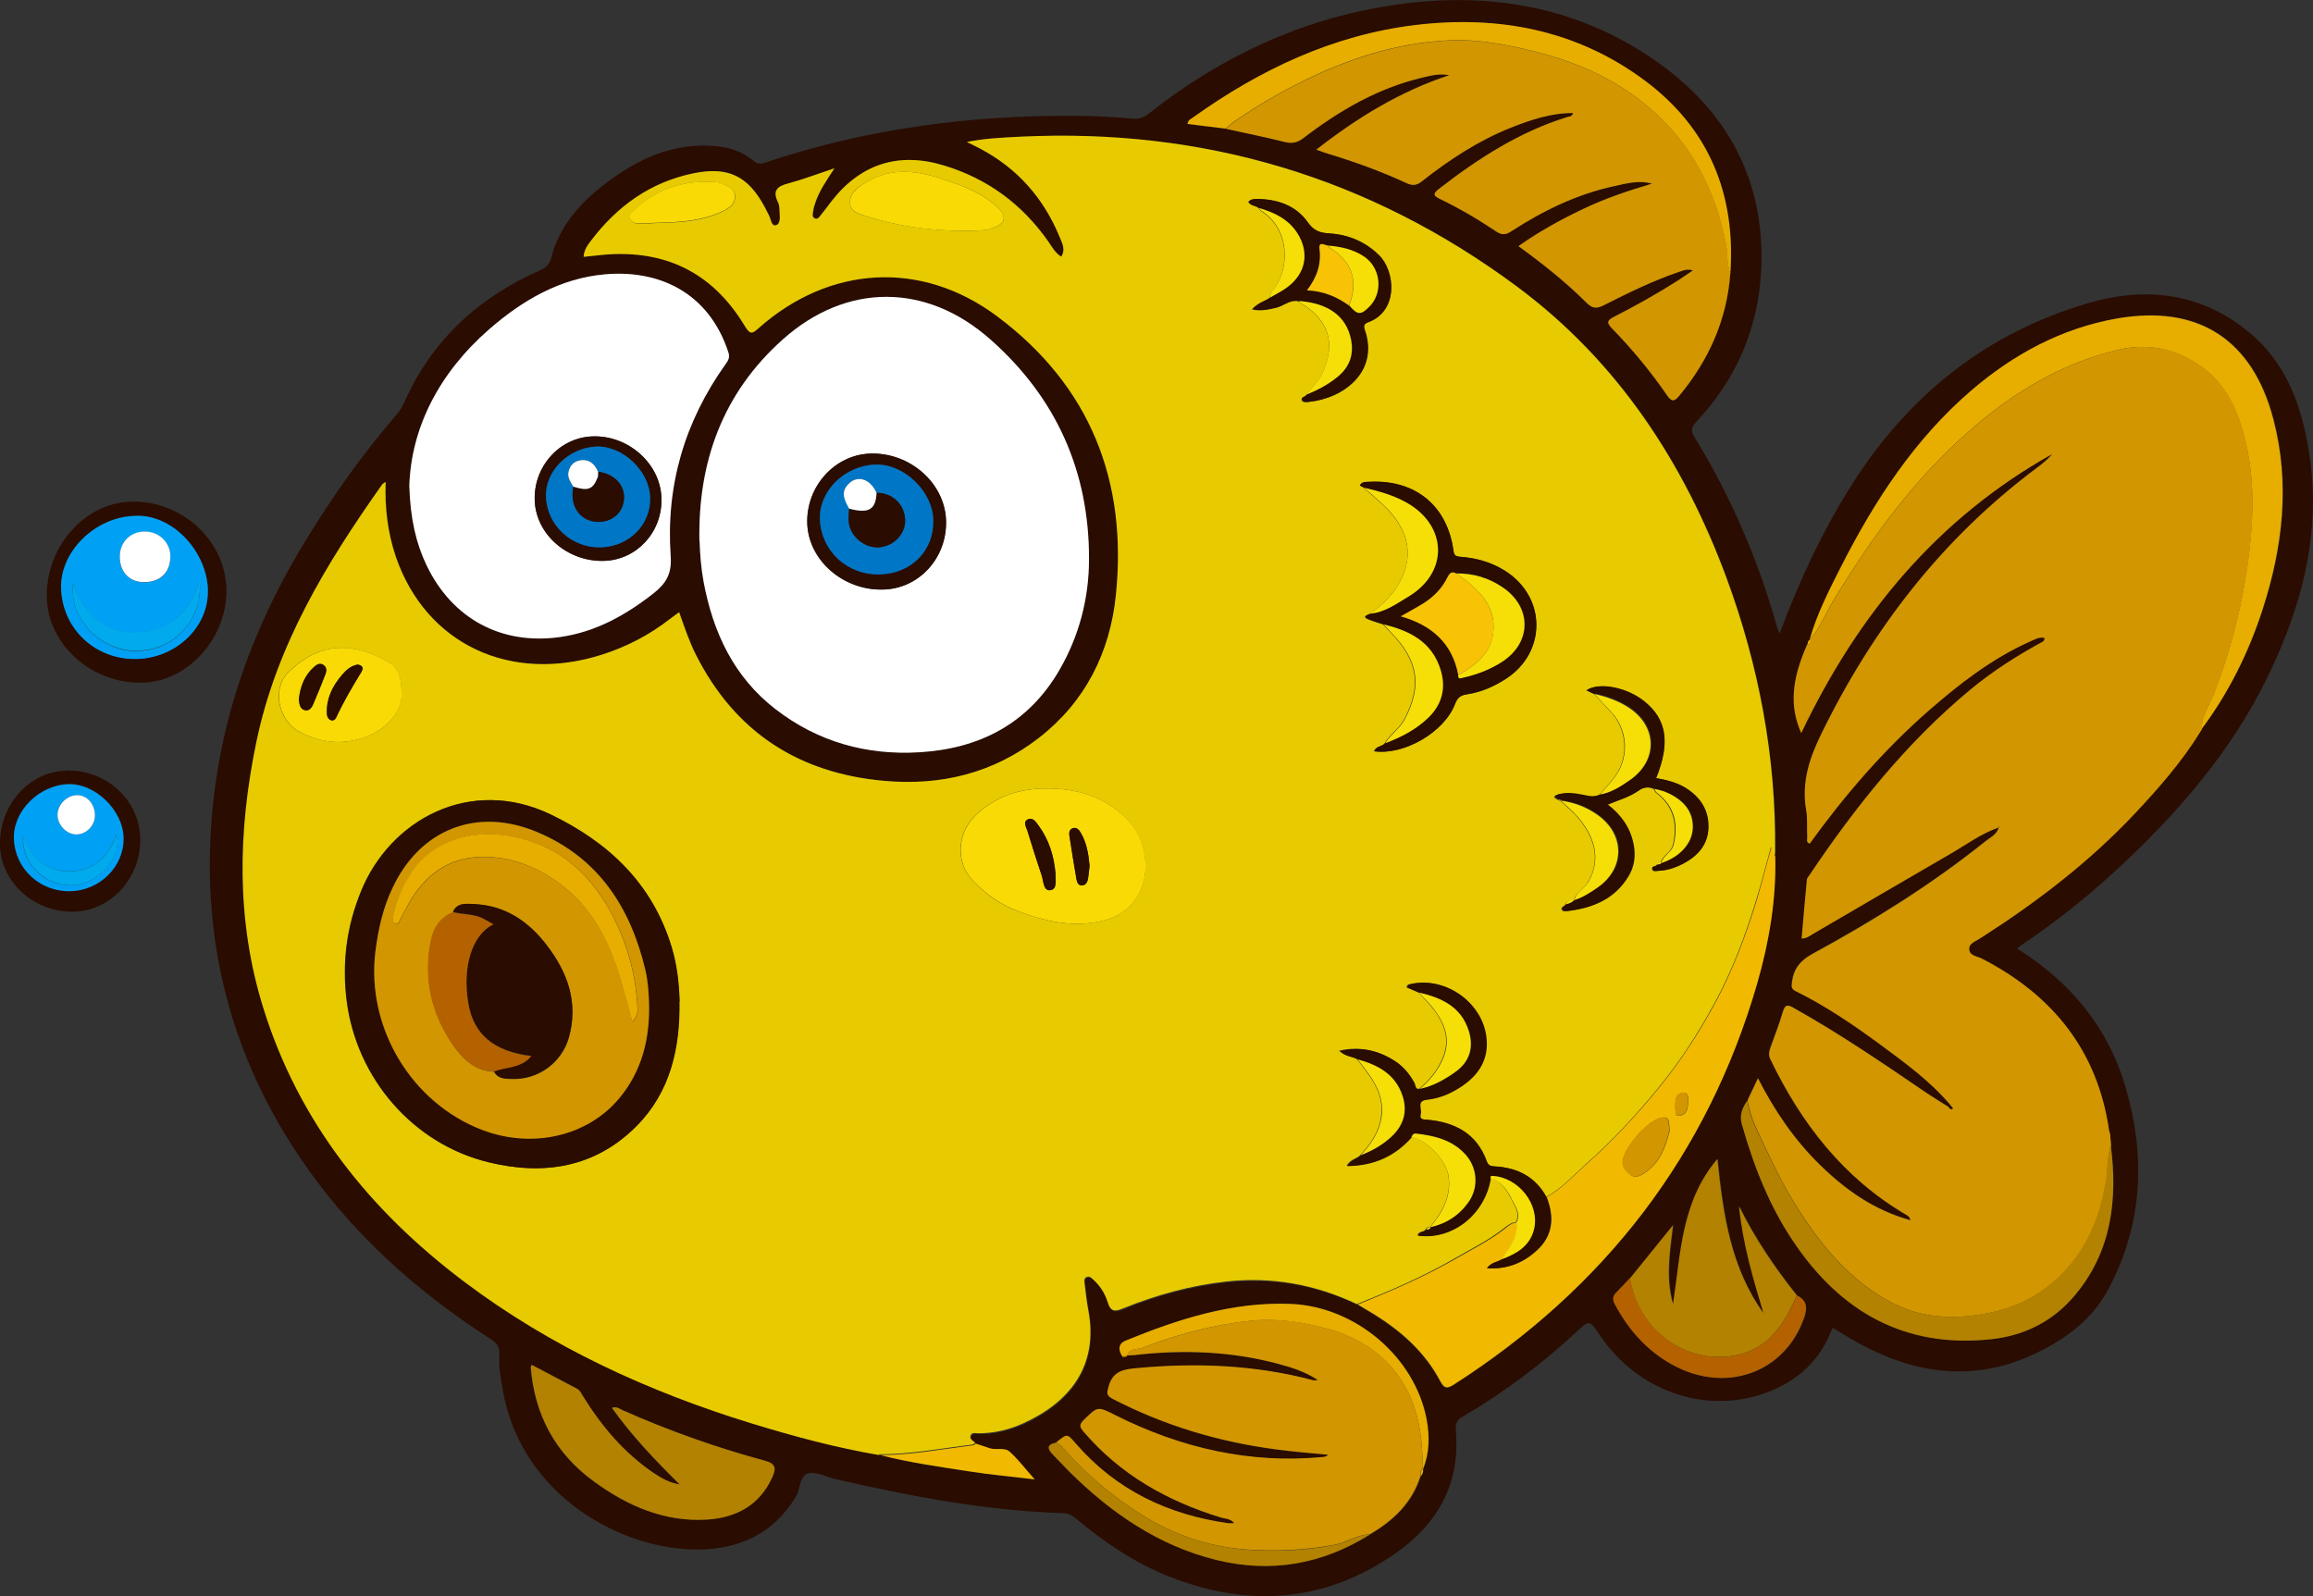 <?xml version="1.0" encoding="UTF-8"?><svg id="_圖層_2" xmlns="http://www.w3.org/2000/svg" viewBox="0 0 123.02 84.89"><rect x="0" y="0" width="123.02" height="84.89" fill="#333333" stroke="none"/><defs><style>.cls-1{fill:#b46200;}.cls-2{fill:#fff;}.cls-3{fill:#f8c205;}.cls-4{fill:#d29600;}.cls-5{fill:#0076c6;}.cls-6{fill:#f6df06;}.cls-7{fill:#2a0c01;}.cls-8{fill:#f1ba00;}.cls-9{fill:#00a1f4;}.cls-10{fill:#f9da04;}.cls-11{fill:#e7cb00;}.cls-12{fill:#b38200;}.cls-13{fill:#00aaed;}.cls-14{fill:#e7ae00;}</style></defs><g id="_遊玩方式"><g><path class="cls-7" d="M94.65,33.7c1.08-2.9,2.34-5.58,3.95-8.09,3.01-4.68,7.12-7.92,12.47-9.49,3.08-.9,6.02-.55,8.57,1.57,1.8,1.49,2.63,3.52,3.06,5.74,.88,4.45-.16,8.6-2.1,12.58-1.97,4.05-4.89,7.37-8.18,10.39-1.5,1.38-3.11,2.65-4.8,3.79-.11,.07-.21,.16-.34,.26,2.83,1.77,4.84,4.18,5.77,7.37,1.08,3.68,.92,7.3-.91,10.74-.66,1.24-1.66,2.17-2.91,2.91-4.05,2.39-7.86,1.67-11.57-.75-.05-.03-.1-.05-.2-.1-.62,1.71-1.84,2.83-3.52,3.45-3.09,1.14-6.57,.03-8.64-2.76-.09-.12-.18-.25-.27-.38-.49-.72-.5-.73-1.15-.12-1.86,1.72-3.87,3.24-6.06,4.52-.33,.19-.43,.37-.39,.77,.25,2.79-.96,4.93-3.16,6.48-3.76,2.64-7.83,2.95-12.08,1.27-1.83-.72-3.43-1.81-4.93-3.06-.19-.16-.38-.3-.66-.31-4.12-.13-8.14-.89-12.14-1.81-.49-.11-1.02-.41-1.46-.31-.48,.11-.42,.82-.67,1.24-1.17,1.94-2.95,2.77-5.12,2.81-4.12,.07-9.48-2.87-10.46-8.44-.11-.63-.24-1.27-.19-1.91,.03-.41-.12-.62-.45-.83-4.03-2.6-7.54-5.75-10.22-9.76-3.18-4.75-4.78-10-4.73-15.71,.05-6.14,1.89-11.76,5.07-16.97,1.44-2.36,3.03-4.62,4.84-6.71,.16-.19,.31-.39,.41-.63,1.46-3.33,3.95-5.62,7.24-7.07,.33-.15,.5-.31,.6-.68,.44-1.7,1.56-2.93,2.91-3.96,1.71-1.3,3.59-2.16,5.81-1.97,.75,.06,1.45,.29,2.03,.78,.21,.17,.36,.19,.62,.1,5.36-1.8,10.89-2.53,16.53-2.49,1.03,0,2.06,.07,3.09,.15,.32,.02,.54-.07,.78-.26,3.77-2.98,8-4.99,12.76-5.74,5.08-.81,9.92-.06,14.2,2.92,3.83,2.67,5.85,6.39,5.62,11.14-.15,3.1-1.33,5.81-3.46,8.08-.29,.31-.28,.49-.08,.81,1.94,3.16,3.39,6.54,4.39,10.11,.02,.07,.05,.14,.13,.34Zm-18.96,44.43h0c.36-.84,.37-1.74,.2-2.62-.62-3.34-3.77-6.01-7.21-6.16-3.11-.13-5.98,.8-8.8,1.95-.43,.17-.39,.52-.16,.87,.09,0,.19,0,.25-.08h0c.15,0,.31,0,.46-.02,2.56-.29,5.09-.19,7.58,.48,.72,.19,1.44,.43,2.08,.85-.1,.03-.18,.03-.27,.01-3.07-.81-6.18-.93-9.32-.64-.7,.06-1.3,.15-1.53,.99-.09,.35-.12,.47,.22,.65,2.73,1.41,5.61,2.28,8.65,2.68,.93,.12,1.87,.19,2.81,.29-.1,.09-.19,.11-.29,.12-3.89,.37-7.53-.48-11-2.21-.98-.49-.96-.51-1.73,.26-.24,.24-.21,.35,0,.59,1.96,2.3,4.46,3.71,7.32,4.58,.23,.07,.5,.05,.7,.3-.12,0-.22,.02-.32,0-3.19-.45-5.94-1.76-8.09-4.22-.48-.55-.45-.57-1.06-.07-.52,.11-.47,.34-.15,.65,.29,.29,.56,.59,.85,.88,2.23,2.21,4.75,3.95,7.84,4.71,2.9,.71,5.62,.23,8.15-1.35,1.25-.73,2.26-1.68,2.71-3.11,.1-.1,.13-.23,.12-.37Zm11.01-10.14c-.24,.25-.47,.51-.72,.76-.19,.19-.21,.37-.08,.62,.72,1.35,1.69,2.46,3.04,3.21,2.84,1.57,5.99,.45,7.02-2.46,.18-.52,.19-.94-.36-1.21-1.18-1.48-2.24-3.05-3.08-4.75,.19,1.96,.73,3.83,1.3,5.69-1.75-2.43-2.15-5.27-2.45-8.2-1.93,2.27-1.95,5.05-2.36,7.72-.39-1.35-.18-2.7,0-4.2-.84,1.03-1.57,1.93-2.29,2.83Zm30.42-29.22h0c1.43-1.93,2.49-4.06,3.24-6.35,1.08-3.33,1.48-6.72,.57-10.16-1.12-4.22-4-6.09-8.31-5.33-2.95,.51-5.5,1.9-7.75,3.83-3,2.58-5.12,5.83-6.9,9.32-.65,1.28-1.3,2.56-1.7,3.95h0c-.12,.03-.11,.15-.14,.24-.84,1.9-.94,3.32-.31,4.7,2.99-6.27,7.22-11.41,13.35-14.84-.23,.28-.51,.51-.8,.72-5.03,3.76-8.75,8.57-11.49,14.18-.63,1.29-1.05,2.57-.8,4.02,.08,.47,.03,.97,.06,1.46,0,.11-.09,.28,.13,.34,1.85-2.56,3.91-4.94,6.28-7.03,1.65-1.45,3.39-2.8,5.42-3.71,.24-.11,.49-.26,.79-.2,0,.18-.11,.21-.19,.25-1.33,.73-2.61,1.55-3.78,2.52-3.38,2.82-6.1,6.21-8.53,9.84-.05,.08-.13,.16-.14,.25-.1,1.04-.19,2.08-.28,3.13,.26,0,.43-.15,.61-.25,2.44-1.42,4.86-2.85,7.31-4.26,.84-.48,1.62-1.07,2.54-1.39h0c-.11,.38-.46,.53-.74,.75-2.86,2.29-5.97,4.22-9.18,5.97-.66,.36-.99,.79-1.08,1.5-.03,.25-.02,.37,.22,.49,1.54,.76,2.96,1.72,4.34,2.73,1.38,1.01,2.77,2.01,3.88,3.33-.03,.03-.06,.07-.09,.1-.39-.25-.79-.49-1.18-.75-2.32-1.58-4.63-3.16-7.08-4.53-.31-.17-.45-.19-.57,.19-.19,.65-.44,1.29-.67,1.93-.07,.21-.11,.38,0,.61,1.64,3.4,3.87,6.29,7.17,8.24,.1,.06,.22,.1,.28,.32-1.94-.54-3.46-1.62-4.82-2.95-1.35-1.32-2.4-2.87-3.29-4.6-.2,.44-.36,.77-.52,1.1-.02,.03-.02,.07-.03,.11-.26,.38-.43,.76-.29,1.25,.63,2.22,1.46,4.35,2.76,6.27,2.5,3.71,5.9,5.65,10.47,5.17,1.77-.19,3.3-.94,4.45-2.3,1.99-2.35,2.32-5.12,1.94-8.05-.02-.2-.03-.39-.05-.59-.02-.05-.03-.1-.05-.15-.61-4.27-3-7.22-6.76-9.16-.25-.13-.64-.15-.68-.47-.04-.37,.37-.45,.6-.63,.03-.02,.07-.04,.1-.06,2.93-1.87,5.66-3.98,8.06-6.51,1.28-1.35,2.52-2.75,3.5-4.35,.04-.06,.08-.12,.12-.19Zm-25.08-24.24c.29-4.21-1.15-7.7-4.54-10.23-3.62-2.7-7.8-3.49-12.21-2.96-4.38,.53-8.26,2.36-11.82,4.91-.11,.08-.27,.13-.3,.35,.69,.08,1.36,.17,2.03,.25,1.04,.23,2.09,.44,3.12,.7,.4,.1,.68,.05,1.01-.21,1.91-1.47,3.97-2.67,6.35-3.22,.45-.11,.92-.21,1.4-.12-2.59,.85-4.86,2.24-7.07,3.96,.28,.1,.43,.16,.6,.21,1.44,.43,2.84,.94,4.2,1.57,.33,.15,.54,.12,.82-.1,1.46-1.15,3-2.16,4.73-2.85,1.06-.42,2.13-.79,3.31-.78-.06,.2-.2,.18-.3,.21-2.55,.79-4.75,2.21-6.83,3.82-.31,.24-.34,.35,.04,.54,1.03,.5,2.03,1.08,2.98,1.72,.3,.2,.5,.22,.81,.01,1.71-1.11,3.52-1.99,5.52-2.42,.64-.14,1.3-.32,1.97-.12-1.25,.37-2.48,.78-3.65,1.34-1.18,.57-2.33,1.19-3.45,1.98,1.32,.96,2.54,1.93,3.64,3.03,.31,.31,.55,.3,.91,.11,1.3-.66,2.61-1.3,3.99-1.77,.2-.07,.4-.18,.74-.08-.32,.22-.56,.39-.8,.54-1.1,.7-2.23,1.34-3.4,1.93-.35,.18-.41,.3-.11,.61,1.07,1.1,2.05,2.29,2.93,3.56,.25,.37,.4,.34,.66,.02,1.57-1.89,2.53-4.04,2.71-6.51Zm2.37,31.01c0-.1,.02-.19,.02-.29,.05-5-.86-9.83-2.58-14.5-2.28-6.19-5.81-11.55-11.15-15.51-7.82-5.81-16.67-8.44-26.42-7.97-.92,.04-1.84,.08-2.84,.28,.29,.15,.5,.24,.7,.35,1.99,1.05,3.39,2.63,4.24,4.71,.13,.31,.33,.66,.08,1.04-.33-.21-.49-.53-.69-.81-1.39-1.98-3.23-3.34-5.55-4.04-2.4-.73-4.42-.09-5.96,1.88-.19,.24-.37,.5-.57,.74-.08,.1-.17,.26-.32,.2-.19-.07-.12-.27-.1-.41,.02-.15,.07-.3,.12-.45,.21-.62,.58-1.15,1.01-1.81-.9,.3-1.66,.59-2.44,.8-.58,.16-.89,.38-.56,1.01,.07,.15,.08,.34,.08,.51,.01,.27,.05,.66-.2,.71-.25,.05-.27-.36-.38-.56-.08-.14-.14-.28-.21-.41-.89-1.66-1.95-2.17-3.8-1.79-2.28,.47-4.04,1.74-5.43,3.57-.18,.24-.38,.49-.4,.87,.27-.03,.52-.06,.76-.08,3.41-.39,6.06,.82,7.83,3.79,.27,.46,.39,.37,.72,.08,3.77-3.34,8.66-3.63,12.68-.63,4.95,3.69,6.94,8.75,6.32,14.82-.31,3.05-1.62,5.68-4.09,7.6-2.42,1.88-5.21,2.56-8.23,2.29-4.55-.41-7.94-2.59-10.02-6.71-.36-.71-.6-1.46-.89-2.26-.18,.13-.34,.24-.49,.36-1.09,.84-2.28,1.47-3.59,1.89-4.89,1.57-9.39-.55-10.99-5.2-.44-1.27-.6-2.59-.54-3.98-.09,.06-.15,.09-.18,.13-2.98,4.21-5.63,8.56-6.7,13.72-.98,4.75-1.08,9.46,.37,14.12,1.89,6.07,5.67,10.79,10.69,14.57,4.62,3.48,9.8,5.85,15.3,7.54,2.23,.69,4.48,1.29,6.78,1.68,1.58,.41,3.19,.63,4.8,.88,1.1,.17,2.21,.27,3.45,.42-.51-.58-.89-1.07-1.34-1.48-.27-.24-.72-.06-1.07-.18-.24-.08-.48-.16-.72-.24-.11-.12-.34-.19-.24-.41,.08-.17,.28-.1,.42-.1,.83,0,1.62-.19,2.37-.53,2.42-1.1,4.02-3.03,3.46-6.02-.09-.48-.14-.96-.2-1.44-.01-.11-.03-.24,.09-.31,.15-.09,.26,.02,.36,.11,.37,.33,.64,.75,.78,1.21,.16,.53,.4,.51,.84,.33,1.75-.72,3.56-1.21,5.45-1.42,2.44-.27,4.76,.14,6.97,1.2,.3,.18,.6,.35,.9,.54,1.44,.9,2.68,2.01,3.48,3.53,.21,.4,.36,.42,.72,.19,8.01-5.14,13.5-12.19,16.15-21.37,.63-2.19,1-4.43,.95-6.73ZM37.2,28.77c.03,.72,.08,1.44,.21,2.15,.51,2.7,1.62,5.07,3.83,6.79,2.24,1.73,4.84,2.46,7.65,2.29,3.2-.19,5.8-1.52,7.45-4.38,1.06-1.82,1.57-3.81,1.57-5.9,.01-4.67-1.75-8.59-5.25-11.68-3.4-3-7.64-3.01-11.03,0-3.19,2.85-4.52,6.5-4.44,10.72Zm-15.43-2.93c.05,1.76,.36,3.09,.92,4.23,1.37,2.85,3.99,4.26,7.1,3.81,1.9-.27,3.51-1.17,4.99-2.34,.66-.52,.96-1.04,.89-1.98-.26-3.73,.73-7.14,2.92-10.19,.14-.19,.24-.35,.15-.63-1.06-3.24-3.76-4.39-6.56-4.15-2.38,.21-4.39,1.37-6.16,2.92-2.66,2.32-4.15,5.22-4.25,8.33Zm14.38,53.11c-.52-.07-.96-.32-1.38-.6-1.58-1.06-2.77-2.48-3.77-4.09-.09-.15-.15-.32-.32-.4-.8-.42-1.61-.85-2.41-1.27-.03,.07-.06,.11-.05,.14,.21,2.53,1.31,4.58,3.37,6.07,1.79,1.29,3.75,2.16,6.01,2.02,1.55-.1,2.8-.76,3.47-2.26,.2-.44,.2-.7-.39-.87-2.59-.7-5.12-1.6-7.58-2.69-.16-.07-.32-.21-.56-.12,1.06,1.5,2.31,2.8,3.6,4.07Z"/><path class="cls-7" d="M12.04,31.32c.06,2.6-2.04,4.94-4.47,4.99-2.69,.06-5.01-2.01-5.08-4.51-.07-2.69,1.99-5.05,4.47-5.12,2.69-.08,5.03,2.06,5.08,4.65Zm-4.88-3.89c-2.11,.06-3.98,1.91-3.91,3.86,.07,2.16,1.84,3.81,4.02,3.75,2.16-.05,3.93-1.79,3.78-3.84-.15-2.02-1.97-3.89-3.89-3.77Z"/><path class="cls-7" d="M3.55,40.98c2.13-.04,3.89,1.6,3.91,3.64,.03,2.09-1.57,3.83-3.55,3.87-2.08,.04-3.86-1.56-3.91-3.51-.06-2.15,1.55-3.96,3.54-3.99Zm-2.8,3.63c.06,1.59,1.39,2.81,3.01,2.77,1.57-.04,2.85-1.32,2.82-2.83-.03-1.47-1.5-2.9-2.93-2.86-1.57,.05-2.96,1.44-2.9,2.91Z"/><path class="cls-11" d="M46.77,77.39c-2.3-.39-4.55-1-6.78-1.68-5.5-1.69-10.68-4.06-15.3-7.54-5.02-3.78-8.8-8.49-10.69-14.57-1.45-4.67-1.35-9.37-.37-14.12,1.07-5.16,3.72-9.51,6.7-13.72,.03-.04,.09-.06,.18-.13-.05,1.39,.11,2.7,.54,3.98,1.6,4.65,6.1,6.77,10.99,5.2,1.31-.42,2.51-1.05,3.59-1.89,.15-.12,.31-.22,.49-.36,.28,.79,.53,1.55,.89,2.26,2.08,4.12,5.47,6.31,10.02,6.71,3.02,.27,5.81-.41,8.23-2.29,2.47-1.92,3.78-4.55,4.09-7.6,.62-6.07-1.37-11.12-6.32-14.82-4.02-3-8.91-2.71-12.68,.63-.32,.29-.44,.37-.72-.08-1.77-2.97-4.42-4.18-7.83-3.79-.25,.03-.49,.05-.76,.08,.02-.38,.22-.63,.4-.87,1.39-1.83,3.15-3.1,5.43-3.57,1.85-.38,2.91,.13,3.8,1.79,.07,.14,.14,.28,.21,.41,.12,.21,.14,.62,.38,.56,.26-.06,.22-.45,.2-.71,0-.17-.01-.37-.08-.51-.32-.64-.02-.86,.56-1.01,.78-.21,1.54-.5,2.44-.8-.43,.66-.8,1.19-1.01,1.81-.05,.15-.1,.3-.12,.45-.02,.14-.09,.34,.1,.41,.15,.06,.24-.1,.32-.2,.2-.24,.38-.49,.57-.74,1.55-1.97,3.56-2.61,5.96-1.88,2.32,.7,4.16,2.06,5.55,4.04,.2,.28,.35,.6,.69,.81,.25-.38,.05-.72-.08-1.04-.85-2.07-2.25-3.66-4.24-4.71-.2-.11-.41-.2-.7-.35,1-.2,1.92-.23,2.84-.28,9.75-.47,18.59,2.16,26.42,7.97,5.33,3.96,8.86,9.32,11.15,15.51,1.72,4.68,2.63,9.51,2.58,14.5,0,.1-.01,.19-.02,.29-.18-.11-.05-.34-.2-.49-.25,.9-.47,1.79-.74,2.67-.59,1.96-1.29,3.85-2.27,5.65-.86,1.58-1.83,3.1-2.98,4.49-1.17,1.43-2.42,2.78-3.8,4.01-.7,.63-1.34,1.34-2.18,1.81-.59-1.1-1.55-1.59-2.76-1.65-.23-.01-.35-.06-.43-.28-.53-1.47-1.67-2.07-3.14-2.2-.22-.02-.46,0-.37-.33,.07-.26-.25-.68,.34-.74,.68-.07,1.31-.35,1.88-.74,.79-.55,1.31-1.28,1.29-2.28-.03-2.03-2.15-3.62-4.13-3.1-.04,0-.06,.08-.1,.15,.23,.1,.44,.19,.65,.28,.29,.33,.61,.64,.87,.99,.54,.76,.8,1.55,.41,2.49-.28,.67-.71,1.18-1.24,1.63-.28,.07-.25-.2-.31-.33-.26-.47-.59-.87-1.04-1.16-.87-.55-1.81-.78-2.92-.53,.32,.32,.68,.28,.95,.45,.2,.26,.4,.51,.59,.78,.49,.68,.83,1.39,.69,2.3-.12,.84-.57,1.45-1.11,2.03-.19,.2-.53,.21-.72,.57,1.43-.02,2.53-.53,3.42-1.53,.83,.1,1.89,1.25,2,2.09,.14,1.08-.34,1.91-.98,2.69h0c-.1,0-.2,.02-.24,.13-.1,.16-.38,.08-.43,.32,1.8,.24,3.53-1.11,3.86-3.01,.62,.12,.91,.63,1.15,1.11,.17,.35,.47,.74,.22,1.19-.25,.02-.43,.17-.61,.31-.82,.65-1.76,1.11-2.66,1.63-1.65,.96-3.41,1.71-5.18,2.42-2.21-1.05-4.53-1.47-6.97-1.2-1.88,.21-3.7,.71-5.45,1.42-.44,.18-.68,.21-.84-.33-.14-.46-.41-.88-.78-1.21-.1-.09-.21-.2-.36-.11-.12,.07-.11,.2-.09,.31,.06,.48,.11,.97,.2,1.44,.57,3-1.03,4.92-3.46,6.02-.75,.34-1.54,.53-2.37,.53-.15,0-.35-.07-.42,.1-.1,.22,.14,.29,.24,.41-.05,.03-.1,.08-.15,.09-1.66,.2-3.3,.52-4.98,.52Zm41.6-31.51c-.11-.02-.2,0-.25,.11-.04,.13-.31,.05-.25,.25,.04,.14,.2,.08,.31,.08,.48-.02,.92-.17,1.33-.38,.77-.4,1.31-.99,1.34-1.9,.03-.94-.42-1.63-1.2-2.12-.48-.3-1.02-.43-1.58-.53,.77-1.88,.57-3.13-.64-4.09-.94-.74-2.42-1.03-3.06-.58,.15,.07,.28,.13,.42,.2,.29,.31,.57,.61,.86,.92,.88,.93,1,2.37,.27,3.41-.25,.36-.56,.68-.84,1.01-.29,.16-.59,.11-.89,.05-.43-.09-.87-.16-1.32-.05-.35,.09-.19,.19,0,.29,.05,.02,.09,.04,.14,.06l-.02-.02c.3,.29,.64,.55,.91,.87,.87,1.03,1.29,2.22,.54,3.49-.2,.35-.64,.5-.72,.93h0c-.2-.02-.38,.02-.47,.23-.05,.1-.24,.12-.2,.25,.04,.14,.19,.11,.3,.1,1.33-.16,2.48-.64,3.2-1.84,.32-.53,.39-1.12,.26-1.74-.18-.85-.64-1.51-1.36-2.07,.6-.25,1.16-.4,1.64-.74,.28-.2,.56-.24,.87-.1,.04,.07,.06,.15,.11,.19,.94,.71,1.16,1.65,.91,2.76-.1,.43-.57,.57-.66,.99v-.02Zm-19.25-29.84l-.02-.02c.02,.11,.12,.13,.2,.18,1.39,.9,1.73,2.08,1.06,3.6-.21,.47-.58,.8-.88,1.2-.06,.12-.3,.12-.25,.28,.05,.13,.23,.12,.36,.1,1.83-.18,3.74-1.58,2.99-3.81-.09-.25-.03-.35,.19-.43,1.61-.6,1.44-2.7,.56-3.56-.74-.73-1.65-1.1-2.66-1.16-.49-.03-.81-.14-1.12-.58-.65-.92-1.64-1.25-2.75-1.25-.14,0-.3,.02-.41,.15,.13,.23,.4,.19,.55,.33,.05,.06,.09,.13,.15,.17,1.49,.93,1.54,3.06,.62,4.18-.1,.12-.18,.25-.16,.42-.29,.2-.66,.28-.96,.62,.49,.11,.88,0,1.29-.09,.37-.09,.67-.39,1.08-.36,.05,.01,.09,.03,.14,.04Zm4.54,23.49c-.15,.19-.48,.15-.58,.43,1.58,.23,3.73-1.01,4.3-2.51,.13-.35,.3-.47,.65-.52,.74-.11,1.42-.41,2.04-.81,2.2-1.41,2.18-4.37-.04-5.76-.73-.45-1.52-.68-2.37-.74-.22-.02-.33-.04-.36-.31-.32-2.38-2.01-3.78-4.42-3.68-.15,0-.34-.01-.45,.07-.24,.17,.06,.17,.11,.25,.33,.29,.66,.58,.98,.87,1.36,1.26,1.7,2.62,.97,4.05-.38,.74-.96,1.3-1.63,1.78-.17,.08-.46,.15-.05,.31,.25,.1,.5,.17,.75,.25,.13,.14,.26,.29,.39,.42,1.46,1.49,1.67,2.82,.75,4.6-.26,.51-.77,.81-1.06,1.3Zm-37.53,13.73c-.02-.98-.14-1.95-.42-2.88-1.01-3.37-3.33-5.57-6.43-7.06-4.28-2.06-8.53,.27-10.08,4.07-.77,1.88-1.02,3.8-.77,5.82,.52,4.13,3.52,7.64,7.57,8.61,2.91,.7,5.64,.28,7.83-1.92,1.81-1.82,2.33-4.15,2.29-6.64Zm19.42-11.32c-1.32,.01-2.48,.39-3.51,1.27-1.15,.98-1.3,2.62-.25,3.69,.67,.68,1.42,1.22,2.34,1.56,1.51,.56,3.01,.91,4.64,.48,2.57-.68,2.64-3.82,1.24-5.3-1.21-1.28-2.75-1.73-4.46-1.7Zm-34.2-5.21c-.02-.73-.21-1.24-.69-1.52-1.77-1-3.59-1.18-5.34,.56-.88,.88-.53,2.59,.65,3.18,1.13,.56,2.28,.68,3.47,.25,1.09-.39,2.06-1.4,1.9-2.48ZM51.23,12.28c.37-.01,.74-.01,1.11-.04,.17-.01,.34-.08,.5-.13,.63-.21,.72-.59,.24-1.06-.83-.8-1.89-1.18-2.96-1.53-1.47-.49-2.9-.62-4.27,.31-.36,.24-.66,.51-.64,.97,.02,.48,.45,.57,.78,.67,1.7,.56,3.46,.79,5.24,.81Zm-16.09-.43c1.17-.02,2.32-.11,3.39-.65,.34-.17,.56-.38,.57-.73,.02-.37-.3-.52-.58-.65-.14-.06-.29-.12-.44-.13-1.69-.13-3.18,.35-4.4,1.55-.1,.1-.27,.21-.18,.39,.08,.16,.23,.26,.43,.26,.41,0,.82-.02,1.22-.04Z"/><path class="cls-4" d="M106.28,44.02c-.92,.32-1.71,.91-2.54,1.39-2.44,1.41-4.87,2.84-7.31,4.26-.18,.11-.35,.25-.61,.25,.09-1.05,.18-2.09,.28-3.13,0-.09,.09-.17,.14-.25,2.44-3.63,5.15-7.03,8.53-9.84,1.17-.97,2.44-1.79,3.78-2.52,.08-.04,.19-.07,.19-.25-.29-.07-.54,.09-.79,.2-2.03,.91-3.76,2.26-5.42,3.71-2.38,2.09-4.43,4.47-6.28,7.03-.21-.07-.12-.23-.13-.34-.03-.49,.03-.98-.06-1.46-.25-1.45,.17-2.74,.8-4.02,2.74-5.62,6.46-10.43,11.49-14.18,.29-.22,.57-.44,.8-.72-6.13,3.43-10.36,8.57-13.35,14.84-.62-1.39-.53-2.8,.31-4.7,.13-.04,.15-.13,.14-.25,0,0,0,0,0,0,.57-.64,.87-1.45,1.31-2.17,2.01-3.3,4.27-6.41,7.21-8.97,2.29-2,4.83-3.55,7.82-4.28,1.56-.38,2.99-.12,4.32,.75,1.64,1.08,2.28,2.76,2.63,4.55,.3,1.52,.32,3.08,.18,4.63-.26,2.89-.94,5.67-1.97,8.38-.23,.61-.68,1.15-.63,1.85,0,0,0,0,0,0-.04,.06-.08,.12-.12,.19-.99,1.59-2.22,2.99-3.5,4.35-2.39,2.53-5.13,4.63-8.06,6.51-.03,.02-.07,.04-.1,.06-.24,.18-.65,.27-.6,.63,.04,.32,.43,.34,.68,.47,3.76,1.94,6.15,4.9,6.76,9.16,.02,.05,.03,.1,.05,.15,.02,.2,.03,.39,.05,.59-.2,.63-.16,1.29-.26,1.94-.37,2.28-1.31,4.25-3.19,5.67-1.05,.8-2.25,1.23-3.57,1.43-1.66,.25-3.25,.11-4.73-.69-2.16-1.17-3.67-2.99-4.95-5.03-.66-1.05-1.21-2.15-1.73-3.27-.36-.76-.76-1.53-.9-2.38,0-.04,.01-.08,.03-.11,.16-.33,.31-.67,.52-1.1,.89,1.74,1.94,3.28,3.29,4.6,1.36,1.33,2.88,2.42,4.82,2.95-.05-.22-.18-.26-.28-.32-3.3-1.95-5.53-4.84-7.17-8.24-.11-.22-.07-.4,0-.61,.23-.64,.48-1.27,.67-1.93,.12-.39,.26-.37,.57-.19,2.45,1.37,4.76,2.95,7.08,4.53,.39,.26,.78,.5,1.18,.75,.07,.04,.12,.17,.22,.06,0,0-.08-.1-.13-.16-1.11-1.32-2.51-2.32-3.88-3.33-1.38-1.01-2.8-1.97-4.34-2.73-.25-.12-.26-.24-.22-.49,.09-.71,.43-1.14,1.08-1.5,3.22-1.75,6.32-3.68,9.18-5.97,.27-.22,.63-.37,.74-.76,.02-.01,.04-.03,.07-.04-.01,0-.03,0-.04,0-.01,.01-.01,.03-.02,.05Z"/><path class="cls-2" d="M37.2,28.77c-.08-4.22,1.25-7.88,4.44-10.72,3.38-3.02,7.63-3.01,11.03,0,3.5,3.09,5.26,7.01,5.25,11.68,0,2.09-.52,4.08-1.57,5.9-1.66,2.86-4.25,4.19-7.45,4.38-2.8,.17-5.4-.55-7.65-2.29-2.22-1.71-3.33-4.09-3.83-6.79-.13-.71-.19-1.43-.21-2.15Zm9.79,2.59c1.91-.06,3.39-1.71,3.32-3.69-.07-1.98-1.93-3.61-4.04-3.54-1.89,.07-3.4,1.75-3.34,3.71,.06,1.97,1.92,3.58,4.05,3.52Z"/><path class="cls-4" d="M92.03,14.53c-.18,2.47-1.14,4.62-2.71,6.51-.26,.32-.41,.35-.66-.02-.87-1.27-1.85-2.45-2.93-3.56-.3-.3-.24-.43,.11-.61,1.16-.59,2.3-1.23,3.4-1.93,.24-.15,.47-.32,.8-.54-.34-.1-.54,.02-.74,.08-1.38,.47-2.69,1.11-3.99,1.77-.36,.18-.6,.2-.91-.11-1.1-1.1-2.32-2.07-3.64-3.03,1.12-.79,2.27-1.42,3.45-1.98,1.17-.56,2.4-.97,3.65-1.34-.67-.2-1.32-.02-1.97,.12-2,.43-3.82,1.31-5.52,2.42-.31,.2-.51,.19-.81-.01-.95-.64-1.94-1.22-2.98-1.72-.38-.18-.35-.3-.04-.54,2.09-1.62,4.28-3.03,6.83-3.82,.1-.03,.24-.01,.3-.21-1.18,0-2.25,.36-3.31,.78-1.73,.69-3.27,1.7-4.73,2.85-.28,.22-.49,.25-.82,.1-1.36-.63-2.77-1.14-4.2-1.57-.16-.05-.32-.11-.6-.21,2.2-1.72,4.47-3.1,7.07-3.96-.49-.1-.95,.01-1.4,.12-2.38,.56-4.43,1.75-6.35,3.22-.33,.25-.61,.31-1.01,.21-1.03-.26-2.08-.47-3.12-.7,.15-.12,.28-.26,.44-.37,1.46-1.01,2.99-1.88,4.61-2.6,2.21-.99,4.51-1.63,6.94-1.73,1.29-.05,2.54,.16,3.79,.44,2.9,.64,5.51,1.78,7.61,3.96,1.75,1.82,2.74,3.99,3.22,6.45,.1,.51,.02,1.05,.23,1.54Z"/><path class="cls-2" d="M21.77,25.84c.1-3.1,1.59-6.01,4.25-8.33,1.77-1.54,3.77-2.71,6.16-2.92,2.8-.25,5.5,.91,6.56,4.15,.09,.28-.01,.43-.15,.63-2.18,3.05-3.18,6.47-2.92,10.19,.07,.94-.23,1.45-.89,1.98-1.49,1.17-3.09,2.07-4.99,2.34-3.11,.44-5.73-.96-7.1-3.81-.55-1.15-.87-2.47-.92-4.23Zm10.36,3.99c1.74-.05,3.1-1.52,3.05-3.32-.04-1.84-1.76-3.37-3.68-3.3-1.75,.07-3.12,1.59-3.06,3.4,.06,1.81,1.74,3.27,3.69,3.22Z"/><path class="cls-4" d="M56.17,76.72c.61-.5,.58-.48,1.06,.07,2.14,2.46,4.89,3.77,8.09,4.22,.09,.01,.19,0,.32,0-.19-.25-.47-.23-.7-.3-2.85-.87-5.36-2.28-7.32-4.58-.2-.24-.23-.35,0-.59,.78-.77,.75-.75,1.73-.26,3.46,1.73,7.11,2.58,11,2.21,.1,0,.19-.03,.29-.12-.94-.09-1.88-.16-2.81-.29-3.03-.4-5.92-1.27-8.65-2.68-.34-.18-.32-.3-.22-.65,.22-.85,.83-.93,1.53-.99,3.14-.29,6.26-.17,9.32,.64,.08,.02,.17,.02,.27-.01-.64-.42-1.35-.66-2.08-.85-2.49-.67-5.03-.77-7.58-.48-.15,.02-.31,.02-.46,.03,.11-.41,.51-.3,.77-.4,1.89-.71,3.82-1.24,5.83-1.45,1.44-.15,2.87,.08,4.24,.49,1.81,.53,3.24,1.6,4.1,3.34,.64,1.29,.75,2.67,.77,4.07,0,0,0-.01,0-.01-.16,.08-.11,.23-.12,.37-.45,1.43-1.45,2.38-2.71,3.11-.66,0-1.19,.42-1.82,.54-1.61,.3-3.22,.38-4.85,.25-1.95-.16-3.76-.79-5.4-1.81-1.6-.99-3.04-2.21-4.28-3.64-.09-.1-.22-.16-.33-.24Z"/><path class="cls-8" d="M82.25,63.68c.83-.47,1.47-1.18,2.18-1.81,1.37-1.23,2.63-2.58,3.8-4.01,1.15-1.4,2.12-2.91,2.98-4.49,.97-1.79,1.68-3.69,2.27-5.65,.26-.88,.48-1.77,.74-2.67,.15,.15,.02,.39,.2,.49,.06,2.29-.32,4.53-.95,6.73-2.65,9.18-8.14,16.23-16.15,21.37-.36,.23-.51,.2-.72-.19-.8-1.52-2.04-2.63-3.48-3.53-.3-.18-.6-.36-.9-.54,1.77-.72,3.53-1.47,5.18-2.42,.9-.52,1.84-.98,2.66-1.63,.18-.15,.36-.29,.61-.31,.11,.8-.4,1.35-.77,1.95-.23,.17-.56,.15-.8,.48,1.09,.07,1.95-.3,2.68-.98,.84-.79,.89-1.76,.49-2.79Zm6.55-3.56c-.04-.41,.03-.78-.45-.67-.74,.17-1.97,1.58-2.04,2.31-.03,.31,.16,.5,.37,.69,.21,.19,.42,.15,.64,.03,.97-.55,1.27-1.49,1.49-2.36Zm.3-1.21c.05,.17-.06,.47,.24,.43,.41-.06,.43-.44,.45-.77,.01-.22-.02-.51-.3-.45-.42,.08-.37,.47-.39,.79Z"/><path class="cls-14" d="M117.11,38.78c-.04-.7,.4-1.24,.63-1.85,1.04-2.71,1.71-5.49,1.97-8.38,.14-1.55,.13-3.11-.18-4.63-.36-1.79-.99-3.47-2.63-4.55-1.34-.87-2.77-1.13-4.32-.75-2.99,.73-5.52,2.27-7.82,4.28-2.94,2.56-5.2,5.67-7.21,8.97-.44,.72-.74,1.53-1.31,2.17,.39-1.39,1.05-2.67,1.7-3.95,1.78-3.49,3.9-6.74,6.9-9.32,2.25-1.93,4.8-3.31,7.75-3.83,4.31-.75,7.2,1.11,8.31,5.33,.91,3.44,.51,6.83-.57,10.16-.74,2.29-1.8,4.42-3.24,6.35Z"/><path class="cls-12" d="M86.69,67.99c.73-.9,1.46-1.8,2.29-2.83-.19,1.5-.39,2.85,0,4.2,.41-2.67,.43-5.45,2.36-7.72,.3,2.93,.7,5.77,2.45,8.2-.56-1.86-1.11-3.73-1.3-5.69,.84,1.71,1.9,3.27,3.08,4.75-.08,.15-.15,.31-.22,.46-.54,1.15-1.25,2.15-2.51,2.58-1.81,.62-3.92-.01-5.2-1.69-.52-.69-.8-1.44-.96-2.26Z"/><path class="cls-12" d="M36.15,78.95c-1.29-1.28-2.54-2.58-3.6-4.07,.24-.1,.4,.05,.56,.12,2.46,1.09,4.98,1.99,7.58,2.69,.59,.16,.59,.42,.39,.87-.67,1.5-1.93,2.16-3.47,2.26-2.26,.14-4.23-.72-6.01-2.02-2.06-1.49-3.16-3.54-3.37-6.07,0-.03,.02-.07,.05-.14,.81,.43,1.61,.85,2.41,1.27,.17,.09,.23,.26,.32,.4,.99,1.6,2.19,3.02,3.77,4.09,.42,.28,.85,.52,1.38,.6Z"/><path class="cls-14" d="M92.03,14.53c-.21-.49-.13-1.02-.23-1.54-.48-2.45-1.47-4.63-3.22-6.45-2.1-2.18-4.71-3.32-7.61-3.96-1.25-.28-2.51-.49-3.79-.44-2.43,.1-4.74,.74-6.94,1.73-1.61,.72-3.15,1.59-4.61,2.6-.16,.11-.29,.25-.44,.37-.67-.08-1.34-.16-2.03-.25,.03-.22,.19-.27,.3-.35,3.56-2.54,7.44-4.38,11.82-4.91,4.42-.53,8.59,.26,12.21,2.96,3.39,2.53,4.83,6.02,4.54,10.23Z"/><path class="cls-12" d="M92.93,58.55c.13,.85,.54,1.62,.9,2.38,.52,1.12,1.08,2.22,1.73,3.27,1.28,2.04,2.79,3.86,4.95,5.03,1.49,.81,3.07,.94,4.73,.69,1.32-.19,2.52-.63,3.57-1.43,1.88-1.42,2.82-3.39,3.19-5.67,.11-.64,.06-1.31,.26-1.94,.38,2.93,.05,5.71-1.94,8.05-1.15,1.36-2.68,2.12-4.45,2.3-4.57,.48-7.97-1.46-10.47-5.17-1.3-1.92-2.13-4.05-2.76-6.27-.14-.49,.03-.87,.29-1.25Z"/><path class="cls-14" d="M75.67,78.14c-.01-1.4-.13-2.78-.77-4.07-.86-1.74-2.29-2.8-4.1-3.34-1.37-.4-2.8-.63-4.24-.49-2.01,.21-3.95,.73-5.83,1.45-.26,.1-.66,0-.77,.4,0,0,0,0,0,0-.1-.02-.19-.01-.25,.08-.23-.34-.27-.69,.16-.87,2.82-1.15,5.69-2.08,8.8-1.95,3.43,.15,6.59,2.83,7.21,6.16,.16,.88,.15,1.78-.2,2.63Z"/><path class="cls-1" d="M86.69,67.99c.17,.82,.44,1.57,.96,2.26,1.28,1.68,3.38,2.31,5.2,1.69,1.25-.43,1.97-1.43,2.51-2.58,.07-.16,.15-.31,.22-.46,.55,.28,.55,.69,.36,1.21-1.03,2.92-4.18,4.04-7.02,2.46-1.35-.75-2.32-1.86-3.04-3.21-.13-.25-.11-.43,.08-.62,.25-.25,.48-.5,.72-.76Z"/><path class="cls-12" d="M56.17,76.72c.11,.08,.24,.14,.33,.24,1.24,1.43,2.68,2.65,4.28,3.64,1.65,1.02,3.45,1.64,5.4,1.81,1.63,.14,3.24,.06,4.85-.25,.64-.12,1.16-.55,1.82-.54-2.53,1.58-5.25,2.06-8.15,1.35-3.09-.76-5.61-2.5-7.84-4.71-.29-.29-.56-.59-.85-.88-.31-.31-.36-.55,.15-.65Z"/><path class="cls-8" d="M46.77,77.39c1.68,0,3.32-.32,4.98-.52,.05,0,.1-.06,.15-.09,.24,.08,.48,.15,.72,.24,.35,.12,.79-.06,1.07,.18,.46,.41,.83,.91,1.34,1.48-1.24-.15-2.35-.25-3.45-.42-1.61-.25-3.22-.47-4.8-.88Z"/><path class="cls-14" d="M75.57,78.5c0-.13-.04-.28,.12-.37,0,.14-.01,.26-.12,.37Z"/><path class="cls-14" d="M96.27,34.03c.01,.12,0,.21-.14,.25,.03-.09,.01-.21,.14-.25Z"/><path class="cls-4" d="M59.71,72.17c.06-.09,.15-.1,.25-.08-.06,.09-.16,.09-.25,.08Z"/><path class="cls-12" d="M112.22,60.3c-.02-.05-.03-.1-.05-.15,.02,.05,.03,.1,.05,.15Z"/><path class="cls-14" d="M117,38.96c.04-.06,.08-.12,.12-.19-.04,.06-.08,.12-.12,.19Z"/><path class="cls-9" d="M7.16,27.44c1.92-.12,3.74,1.75,3.89,3.77,.15,2.05-1.62,3.79-3.78,3.84-2.19,.05-3.95-1.59-4.02-3.75-.07-1.95,1.8-3.8,3.91-3.86Zm3.46,3.48c-.54,1.66-1.63,2.68-3.37,2.72-1.72,.04-2.78-.98-3.37-2.6-.19,2,1.52,3.48,3.12,3.58,2.24,.13,3.82-1.69,3.62-3.69Zm-2.89,.05c.85-.03,1.35-.57,1.33-1.42-.02-.72-.64-1.29-1.38-1.27-.78,.02-1.34,.61-1.31,1.38,.02,.82,.56,1.33,1.36,1.31Z"/><path class="cls-9" d="M.74,44.62c-.06-1.47,1.34-2.87,2.9-2.91,1.43-.04,2.9,1.39,2.93,2.86,.03,1.51-1.25,2.79-2.82,2.83-1.62,.04-2.95-1.19-3.01-2.77Zm.48-.13c-.09,1.54,1.33,2.74,2.78,2.58,1.32-.15,2.5-1.49,2.19-2.68-.41,1.16-1.2,1.9-2.39,1.95-1.2,.05-2.07-.6-2.58-1.85Zm3.83-1.12c0-.62-.43-1.09-.97-1.08-.55,.01-1.03,.52-1.02,1.07,.01,.53,.5,1.02,1,1.02,.53,0,.99-.47,.99-1.01Z"/><path class="cls-7" d="M36.14,53.26c.04,2.49-.48,4.82-2.29,6.64-2.19,2.2-4.92,2.63-7.83,1.92-4.05-.98-7.05-4.48-7.57-8.61-.25-2.02,0-3.95,.77-5.82,1.55-3.79,5.8-6.12,10.08-4.07,3.09,1.49,5.41,3.69,6.43,7.06,.28,.93,.39,1.9,.42,2.88Zm-1.62,.1c-.02-.6-.06-1.21-.2-1.8-.79-3.32-2.5-5.95-5.74-7.31-3.22-1.35-6.24-.15-7.7,2.96-.5,1.07-.76,2.19-.91,3.36-.51,4.05,1.9,8.1,5.71,9.53,2.64,.99,5.56,.33,7.25-1.69,1.22-1.46,1.64-3.19,1.59-5.06Z"/><path class="cls-10" d="M55.56,41.94c1.71-.03,3.24,.42,4.46,1.7,1.4,1.47,1.33,4.61-1.24,5.3-1.63,.43-3.13,.08-4.64-.48-.91-.34-1.67-.88-2.34-1.56-1.05-1.06-.9-2.71,.25-3.69,1.03-.88,2.19-1.26,3.51-1.27Zm.58,4.49c-.08-.91-.35-1.77-.9-2.52-.13-.18-.3-.44-.55-.33-.3,.13-.1,.41-.04,.61,.24,.8,.5,1.59,.76,2.38,.1,.3,.09,.82,.45,.78,.41-.05,.26-.57,.29-.91Zm1.81-.39c-.06-.65-.16-1.22-.46-1.73-.09-.15-.2-.32-.4-.27-.21,.05-.24,.24-.21,.42,.11,.76,.24,1.52,.37,2.28,.03,.17,.09,.37,.31,.35,.2-.02,.28-.19,.31-.37,.04-.25,.06-.5,.08-.68Z"/><path class="cls-7" d="M82.25,63.68c.4,1.03,.35,2-.49,2.79-.72,.68-1.58,1.05-2.68,.98,.24-.33,.57-.32,.8-.48,.79-.29,1.49-.7,1.71-1.59,.32-1.32-.83-2.78-2.23-2.84-.11,0-.08,.1-.07,.17-.33,1.9-2.05,3.26-3.86,3.01,.04-.24,.32-.16,.43-.32,.1,0,.2-.02,.24-.13,0,0,0,0,0,0,.85-.19,1.54-.64,2.04-1.35,.55-.78,.45-1.84-.18-2.53-.7-.77-1.64-.99-2.62-1.1-.14-.02-.2,.09-.25,.2-.89,1-1.99,1.51-3.42,1.53,.2-.37,.54-.37,.72-.57,.62-.24,1.19-.56,1.67-1.02,.61-.59,.82-1.29,.56-2.12-.38-1.17-1.31-1.66-2.4-1.96-.27-.17-.64-.13-.95-.45,1.11-.25,2.05-.03,2.92,.53,.45,.29,.78,.68,1.04,1.16,.07,.12,.03,.39,.31,.33,.71-.15,1.34-.5,1.91-.92,.73-.53,.96-1.28,.69-2.15-.4-1.3-1.45-1.76-2.64-2.05-.21-.09-.42-.18-.65-.28,.05-.07,.07-.14,.1-.15,1.98-.52,4.1,1.07,4.13,3.1,.02,1.01-.5,1.73-1.29,2.28-.57,.39-1.2,.67-1.88,.74-.59,.06-.27,.48-.34,.74-.09,.34,.15,.31,.37,.33,1.46,.13,2.61,.73,3.14,2.2,.08,.22,.21,.27,.43,.28,1.21,.06,2.17,.55,2.76,1.65Z"/><path class="cls-7" d="M72.55,25.94c-.05-.08-.36-.08-.11-.25,.11-.08,.3-.06,.45-.07,2.41-.11,4.1,1.29,4.42,3.68,.04,.27,.15,.29,.36,.31,.84,.06,1.64,.28,2.37,.74,2.22,1.39,2.24,4.35,.04,5.76-.63,.4-1.31,.7-2.04,.81-.35,.05-.52,.18-.65,.52-.57,1.5-2.72,2.74-4.3,2.51,.1-.28,.43-.24,.58-.43,.84-.31,1.63-.72,2.28-1.34,.76-.72,.98-1.6,.66-2.6-.47-1.47-1.65-2.06-3.03-2.38-.25-.08-.51-.16-.75-.25-.41-.16-.12-.23,.05-.31,.78-.07,1.4-.53,2.04-.91,2.15-1.29,2.08-3.78-.12-5.01-.7-.39-1.46-.6-2.24-.78Zm4.91,4.56c-.27-.15-.37,.02-.48,.23-.3,.59-.75,1.03-1.3,1.38-.37,.23-.75,.43-1.17,.67,1.65,.47,2.74,1.43,3.06,3.12,0,.24,.14,.16,.28,.13,.74-.17,1.45-.43,2.09-.86,1.55-1.03,1.55-2.89,0-3.94-.74-.5-1.57-.75-2.47-.74Z"/><path class="cls-10" d="M21.35,36.72c.16,1.07-.81,2.08-1.9,2.48-1.2,.43-2.35,.32-3.47-.25-1.18-.59-1.53-2.31-.65-3.18,1.75-1.74,3.56-1.57,5.34-.56,.48,.27,.67,.79,.69,1.52Zm-2.37-1.37c-.34,.07-.58,.29-.8,.55-.49,.58-.82,1.22-.8,2,0,.16,.04,.32,.2,.39,.12,.06,.24-.02,.29-.13,.4-.84,.87-1.64,1.35-2.44,.14-.22,.02-.36-.25-.38Zm-3.09,1.86c.04,.23,.05,.5,.32,.56,.26,.06,.38-.17,.46-.36,.22-.51,.43-1.03,.63-1.55,.07-.19,.08-.39-.13-.51-.19-.1-.34,.01-.47,.12-.52,.46-.74,1.07-.81,1.74Z"/><path class="cls-7" d="M84.81,36.91c-.14-.06-.27-.13-.42-.2,.64-.45,2.13-.17,3.06,.58,1.2,.95,1.4,2.21,.64,4.09,.55,.1,1.1,.23,1.58,.53,.78,.49,1.23,1.19,1.2,2.12-.03,.91-.58,1.49-1.34,1.9-.42,.22-.86,.37-1.33,.38-.11,0-.26,.06-.31-.08-.07-.2,.21-.12,.25-.25,.1,0,.2,0,.25-.11,0,0,0,.02,0,.02,.99-.32,1.64-1.04,1.67-1.86,.03-.86-.46-1.51-1.48-1.93-.18-.07-.37-.1-.55-.15-.31-.14-.59-.1-.87,.1-.48,.34-1.04,.49-1.64,.74,.72,.56,1.18,1.22,1.36,2.07,.13,.63,.06,1.21-.26,1.74-.72,1.2-1.87,1.69-3.2,1.84-.11,.01-.26,.05-.3-.1-.04-.14,.15-.15,.2-.25,.17-.04,.34-.11,.47-.24,0,0,0,0,0,0,.45-.14,.84-.39,1.22-.66,1.46-1.01,1.48-2.8,.03-3.85-.59-.43-1.26-.68-1.98-.78,0,0,.02,.02,.02,.02-.02-.07-.08-.07-.14-.06-.19-.1-.35-.2,0-.29,.44-.11,.88-.04,1.32,.05,.31,.07,.6,.12,.89-.05,.61-.11,1.11-.43,1.6-.78,1.48-1.04,1.45-2.84-.07-3.84-.55-.37-1.17-.58-1.82-.73Z"/><path class="cls-10" d="M51.23,12.28c-1.79-.01-3.54-.25-5.24-.81-.33-.11-.76-.2-.78-.67-.02-.46,.29-.72,.64-.97,1.37-.94,2.81-.8,4.27-.31,1.07,.35,2.12,.73,2.96,1.53,.48,.46,.39,.84-.24,1.06-.16,.06-.33,.12-.5,.13-.37,.03-.74,.03-1.11,.04Z"/><path class="cls-7" d="M68.98,15.99c-.41-.03-.71,.27-1.08,.36-.41,.1-.8,.2-1.29,.09,.29-.34,.67-.42,.96-.62,.3-.18,.62-.33,.9-.54,.99-.74,1.19-1.85,.54-2.88-.48-.75-1.23-1.1-2.05-1.34-.15-.14-.42-.1-.55-.33,.11-.13,.27-.15,.41-.15,1.11,0,2.1,.33,2.75,1.25,.31,.44,.63,.55,1.12,.58,1.01,.06,1.92,.43,2.66,1.16,.87,.86,1.04,2.96-.56,3.56-.22,.08-.28,.17-.19,.43,.75,2.23-1.15,3.63-2.99,3.81-.13,.01-.32,.03-.36-.1-.06-.16,.19-.16,.25-.28,.59-.25,1.16-.54,1.65-.94,.64-.52,.89-1.19,.72-2.01-.25-1.2-1.19-1.9-2.75-2.03,0,0,.02,.02,.02,.02-.05-.01-.09-.03-.14-.04Zm2.77,.26c.45,.52,.62,.53,1.09,.05,.72-.74,.59-2.04-.29-2.64-.57-.39-1.24-.53-1.92-.59-.19-.02-.51-.26-.45,.19,.1,.81-.14,1.51-.67,2.19,.88,.04,1.59,.34,2.24,.81Z"/><path class="cls-6" d="M72.55,25.94c.77,.18,1.54,.39,2.24,.78,2.2,1.23,2.27,3.72,.12,5.01-.64,.38-1.25,.84-2.04,.91,.67-.47,1.25-1.04,1.63-1.78,.72-1.43,.39-2.79-.97-4.05-.32-.3-.65-.58-.98-.87Z"/><path class="cls-10" d="M35.14,11.84c-.41,.01-.82,.03-1.22,.04-.19,0-.35-.09-.43-.26-.09-.18,.08-.29,.18-.39,1.23-1.2,2.71-1.67,4.4-1.55,.15,.01,.3,.07,.44,.13,.29,.13,.6,.28,.58,.65-.01,.35-.23,.56-.57,.73-1.08,.54-2.23,.62-3.39,.65Z"/><path class="cls-6" d="M73.58,33.21c1.38,.33,2.56,.91,3.03,2.38,.32,1,.09,1.88-.66,2.6-.65,.62-1.44,1.03-2.28,1.34,.29-.48,.8-.79,1.06-1.3,.92-1.78,.71-3.11-.75-4.6-.13-.14-.26-.28-.39-.42Z"/><path class="cls-6" d="M75.06,60.49c.05-.11,.11-.22,.25-.2,.98,.11,1.92,.34,2.62,1.1,.64,.7,.73,1.75,.18,2.53-.49,.71-1.18,1.16-2.04,1.35,.64-.78,1.12-1.61,.98-2.69-.11-.84-1.17-1.99-2-2.09Z"/><path class="cls-6" d="M84.81,36.91c.64,.15,1.26,.36,1.82,.73,1.52,1,1.55,2.8,.07,3.84-.49,.34-.99,.67-1.6,.78,.28-.34,.59-.65,.84-1.01,.74-1.05,.62-2.49-.27-3.41-.29-.3-.57-.61-.86-.92Z"/><path class="cls-6" d="M83.01,42.58c.72,.1,1.39,.35,1.98,.78,1.45,1.05,1.43,2.84-.03,3.85-.38,.26-.77,.52-1.22,.66,.08-.43,.51-.59,.72-.93,.75-1.27,.33-2.47-.54-3.49-.27-.32-.6-.58-.91-.87Z"/><path class="cls-6" d="M75.48,52.79c1.19,.28,2.24,.75,2.64,2.05,.27,.87,.04,1.62-.69,2.15-.58,.42-1.2,.77-1.91,.92,.53-.45,.96-.97,1.24-1.63,.39-.94,.13-1.74-.41-2.49-.25-.36-.58-.66-.87-.99Z"/><path class="cls-6" d="M69.1,16.01c1.57,.12,2.5,.82,2.75,2.03,.17,.83-.08,1.49-.72,2.01-.5,.41-1.06,.7-1.65,.94,.3-.39,.67-.73,.88-1.2,.67-1.52,.34-2.7-1.06-3.6-.08-.05-.18-.07-.2-.18Z"/><path class="cls-6" d="M72.2,56.34c1.09,.3,2.02,.79,2.4,1.96,.26,.82,.05,1.53-.56,2.12-.48,.46-1.05,.78-1.67,1.02,.54-.58,.98-1.19,1.11-2.03,.13-.9-.2-1.61-.69-2.3-.19-.26-.39-.52-.59-.78Z"/><path class="cls-6" d="M66.95,11.06c.82,.24,1.57,.59,2.05,1.34,.66,1.04,.45,2.15-.54,2.88-.28,.21-.6,.36-.9,.54-.02-.17,.05-.29,.16-.42,.92-1.12,.87-3.25-.62-4.18-.06-.04-.1-.11-.15-.17Z"/><path class="cls-6" d="M79.29,62.71c-.01-.07-.04-.18,.07-.17,1.4,.06,2.55,1.52,2.23,2.84-.22,.89-.92,1.3-1.71,1.59,.37-.61,.88-1.16,.77-1.95,.25-.45-.04-.84-.22-1.19-.24-.48-.53-.99-1.15-1.11Z"/><path class="cls-6" d="M88,41.96c.19,.05,.38,.08,.55,.15,1.02,.42,1.51,1.07,1.48,1.93-.03,.81-.68,1.54-1.67,1.86,.09-.41,.56-.56,.66-.99,.26-1.11,.03-2.05-.91-2.76-.06-.04-.08-.13-.11-.19Z"/><path class="cls-6" d="M83.74,47.86c-.13,.13-.29,.2-.47,.24,.09-.22,.26-.25,.47-.24Z"/><path class="cls-6" d="M88.37,45.87c-.05,.11-.15,.1-.25,.11,.05-.12,.14-.13,.25-.11Z"/><path class="cls-6" d="M76.1,65.27c-.04,.11-.14,.13-.24,.13,.04-.11,.14-.13,.24-.13Z"/><path class="cls-6" d="M82.88,42.54c.06-.01,.12-.02,.14,.06-.05-.02-.09-.04-.14-.06Z"/><path class="cls-6" d="M68.98,15.99s.09,.03,.14,.04c-.05-.01-.09-.03-.14-.04Z"/><path class="cls-7" d="M103.72,58.79c.04,.05,.13,.15,.13,.16-.1,.11-.15-.02-.22-.06,.03-.03,.06-.07,.09-.1Z"/><path class="cls-7" d="M106.28,44.02s.01-.04,.02-.05c0,0,.02,0,.04,0-.02,.01-.04,.03-.07,.04,0,0,0,0,0,0Z"/><path class="cls-7" d="M46.99,31.35c-2.12,.07-3.98-1.55-4.05-3.52-.06-1.96,1.45-3.64,3.34-3.71,2.11-.07,3.96,1.55,4.04,3.54,.07,1.99-1.41,3.63-3.32,3.69Zm-.19-.81c1.68-.05,2.88-1.28,2.83-2.9-.05-1.53-1.56-2.98-3.06-2.94-1.64,.05-3.02,1.4-2.97,2.9,.06,1.7,1.46,2.99,3.19,2.94Z"/><path class="cls-7" d="M32.13,29.83c-1.95,.06-3.63-1.41-3.69-3.22-.06-1.8,1.31-3.33,3.06-3.4,1.92-.08,3.64,1.46,3.68,3.3,.04,1.79-1.31,3.26-3.05,3.32Zm-.14-.72c1.49-.06,2.64-1.24,2.58-2.67-.05-1.41-1.47-2.74-2.86-2.69-1.48,.06-2.74,1.31-2.68,2.68,.07,1.53,1.4,2.74,2.95,2.68Z"/><path class="cls-4" d="M88.79,60.12c-.22,.87-.52,1.82-1.49,2.36-.22,.12-.43,.16-.64-.03-.2-.19-.39-.38-.37-.69,.07-.73,1.31-2.14,2.04-2.31,.48-.11,.41,.26,.45,.67Z"/><path class="cls-4" d="M89.09,58.9c.02-.32-.03-.71,.39-.79,.28-.05,.31,.24,.3,.45-.02,.33-.04,.71-.45,.77-.3,.05-.19-.26-.24-.43Z"/><path class="cls-13" d="M10.62,30.91c.2,2.01-1.38,3.83-3.62,3.69-1.6-.09-3.32-1.58-3.12-3.58,.59,1.62,1.65,2.64,3.37,2.6,1.74-.04,2.84-1.06,3.37-2.72Z"/><path class="cls-2" d="M7.73,30.96c-.8,.03-1.34-.49-1.36-1.31-.02-.78,.53-1.37,1.31-1.38,.74-.02,1.36,.55,1.38,1.27,.02,.85-.48,1.39-1.33,1.42Z"/><path class="cls-13" d="M1.23,44.49c.52,1.25,1.38,1.91,2.58,1.85,1.19-.05,1.97-.79,2.39-1.95,.31,1.19-.87,2.53-2.19,2.68-1.45,.16-2.87-1.04-2.78-2.58Z"/><path class="cls-2" d="M5.05,43.37c0,.54-.46,1.01-.99,1.01-.51,0-.99-.49-1-1.02-.01-.55,.47-1.05,1.02-1.07,.54-.01,.97,.46,.97,1.08Z"/><path class="cls-4" d="M34.52,53.36c.05,1.87-.37,3.6-1.59,5.06-1.69,2.02-4.61,2.68-7.25,1.69-3.81-1.44-6.22-5.48-5.71-9.53,.15-1.17,.4-2.3,.91-3.36,1.46-3.11,4.48-4.32,7.7-2.96,3.24,1.36,4.95,4,5.74,7.31,.14,.59,.18,1.19,.2,1.8Zm-8.24,3.63c.2,.41,.61,.39,.96,.4,1.38,.05,2.64-.86,3.02-2.2,.52-1.84-.06-3.46-1.17-4.9-.97-1.27-2.22-2.12-3.87-2.19-.41-.02-.91-.11-1.13,.43-.64,.27-1,.78-1.14,1.42-.45,2.05,0,3.96,1.17,5.66,.5,.71,1.17,1.36,2.17,1.39Zm7.36-2.65c.31-.3,.28-.56,.27-.81-.11-1.95-.66-3.77-1.67-5.44-.8-1.34-1.87-2.42-3.32-3.07-2.48-1.12-5.55-.87-7.05,1.42-.46,.7-.75,1.44-.94,2.23-.03,.15-.09,.39,.11,.46,.19,.06,.22-.17,.29-.3,.13-.24,.26-.48,.39-.72,.85-1.54,2.13-2.5,3.9-2.53,1.67-.03,3.2,.62,4.48,1.68,1.56,1.29,2.41,3.05,2.95,4.96,.19,.68,.38,1.36,.59,2.12Z"/><path class="cls-7" d="M56.14,46.43c-.03,.35,.12,.86-.29,.91-.36,.05-.35-.48-.45-.78-.26-.79-.52-1.58-.76-2.38-.06-.2-.26-.48,.04-.61,.25-.11,.42,.15,.55,.33,.55,.75,.82,1.61,.9,2.52Z"/><path class="cls-7" d="M57.95,46.04c-.02,.18-.04,.43-.08,.68-.03,.18-.11,.36-.31,.37-.22,.02-.28-.18-.31-.35-.13-.76-.25-1.52-.37-2.28-.03-.18,0-.37,.21-.42,.2-.04,.32,.12,.4,.27,.3,.51,.4,1.08,.46,1.73Z"/><path class="cls-3" d="M77.56,35.9c-.32-1.69-1.41-2.65-3.06-3.12,.41-.24,.8-.44,1.17-.67,.55-.34,1.01-.79,1.3-1.38,.11-.21,.21-.38,.48-.23,.23,.17,.48,.33,.7,.52,.66,.57,1.21,1.21,1.28,2.13,.1,1.4-.79,2.14-1.87,2.75Z"/><path class="cls-6" d="M77.56,35.9c1.08-.6,1.96-1.35,1.87-2.75-.06-.92-.62-1.56-1.28-2.13-.22-.19-.46-.35-.7-.52,.9-.01,1.73,.23,2.47,.74,1.55,1.05,1.55,2.91,0,3.94-.64,.42-1.34,.69-2.09,.86-.13,.03-.28,.11-.28-.13Z"/><path class="cls-7" d="M18.98,35.35c.27,.01,.38,.15,.25,.38-.49,.79-.96,1.59-1.35,2.44-.05,.11-.17,.19-.29,.13-.16-.07-.2-.23-.2-.39-.02-.78,.31-1.43,.8-2,.21-.25,.46-.48,.8-.55Z"/><path class="cls-7" d="M15.9,37.21c.07-.67,.29-1.28,.81-1.74,.13-.11,.28-.23,.47-.12,.21,.12,.2,.32,.13,.51-.2,.52-.41,1.04-.63,1.55-.08,.19-.2,.42-.46,.36-.27-.06-.29-.33-.32-.56Z"/><path class="cls-3" d="M71.75,16.25c-.65-.47-1.36-.77-2.24-.81,.53-.68,.77-1.38,.67-2.19-.06-.45,.27-.21,.45-.19,.05,.06,.09,.13,.15,.16,1.14,.7,1.48,1.77,.96,3.03Z"/><path class="cls-6" d="M71.75,16.25c.52-1.26,.17-2.33-.96-3.03-.06-.04-.1-.11-.15-.16,.68,.06,1.34,.2,1.92,.59,.88,.6,1.01,1.9,.29,2.64-.47,.48-.64,.48-1.09-.05Z"/><path class="cls-5" d="M46.8,30.55c-1.73,.05-3.13-1.24-3.19-2.94-.05-1.51,1.33-2.86,2.97-2.9,1.5-.04,3.02,1.41,3.06,2.94,.05,1.62-1.16,2.86-2.83,2.9Zm-1.64-3.5c0,.23-.04,.46-.02,.69,.06,.77,.84,1.43,1.6,1.37,.8-.06,1.44-.73,1.4-1.49-.05-.82-.68-1.42-1.52-1.41-.36-.77-1.05-.97-1.53-.43-.39,.44-.14,.86,.08,1.27Z"/><path class="cls-5" d="M31.99,29.11c-1.56,.06-2.89-1.14-2.95-2.68-.06-1.37,1.2-2.62,2.68-2.68,1.39-.05,2.81,1.28,2.86,2.69,.06,1.43-1.09,2.61-2.58,2.67Zm-1.5-3.22c0,.06-.01,.12-.02,.17-.12,.86,.35,1.56,1.13,1.68,.79,.12,1.48-.36,1.58-1.11,.1-.78-.48-1.43-1.37-1.54-.18-.41-.45-.68-.94-.61-.34,.05-.55,.27-.63,.6-.08,.32,.12,.55,.25,.8Z"/><path class="cls-7" d="M24.08,48.51c.23-.53,.73-.44,1.13-.43,1.66,.07,2.9,.92,3.87,2.19,1.11,1.45,1.69,3.06,1.17,4.9-.38,1.34-1.63,2.25-3.02,2.2-.35-.01-.76,.01-.96-.4,.64-.26,1.44-.17,1.99-.82-1.99-.23-3.07-1.15-3.35-2.79-.34-1.94,.19-3.65,1.33-4.22-.17-.09-.32-.17-.47-.26-.53-.3-1.13-.24-1.69-.39Z"/><path class="cls-14" d="M33.63,54.33c-.21-.76-.4-1.44-.59-2.12-.55-1.91-1.39-3.67-2.95-4.96-1.29-1.06-2.81-1.71-4.48-1.68-1.77,.03-3.05,.99-3.9,2.53-.13,.24-.25,.48-.39,.72-.07,.13-.1,.36-.29,.3-.2-.06-.14-.31-.11-.46,.19-.8,.48-1.54,.94-2.23,1.5-2.29,4.57-2.54,7.05-1.42,1.45,.65,2.51,1.74,3.32,3.07,1,1.67,1.56,3.49,1.67,5.44,.01,.25,.04,.51-.27,.81Z"/><path class="cls-1" d="M24.08,48.51c.56,.15,1.17,.08,1.69,.39,.15,.08,.3,.16,.47,.26-1.14,.57-1.66,2.27-1.33,4.22,.28,1.64,1.36,2.55,3.35,2.79-.55,.66-1.34,.57-1.99,.82-1-.02-1.67-.68-2.17-1.39-1.18-1.7-1.62-3.6-1.17-5.66,.14-.65,.51-1.16,1.14-1.42Z"/><path class="cls-7" d="M46.62,26.21c.83,0,1.47,.59,1.52,1.41,.04,.76-.59,1.44-1.4,1.49-.77,.05-1.54-.6-1.6-1.37-.02-.23,.01-.46,.02-.69,1.04,.29,1.42,.07,1.46-.84Z"/><path class="cls-2" d="M46.62,26.21c-.04,.9-.42,1.12-1.46,.84-.22-.41-.47-.83-.07-1.27,.48-.54,1.18-.34,1.53,.43Z"/><path class="cls-7" d="M31.81,25.09c.9,.11,1.48,.76,1.37,1.54-.1,.75-.78,1.23-1.58,1.11-.78-.12-1.25-.82-1.13-1.68,0-.06,.01-.12,.02-.17,.79,.25,1.05,.14,1.3-.5,.08-.04,.07-.09,.02-.14,0-.05,0-.1,0-.15Z"/><path class="cls-2" d="M31.79,25.38c-.25,.65-.51,.75-1.3,.5-.14-.25-.33-.49-.25-.8,.08-.33,.29-.55,.63-.6,.48-.07,.76,.2,.94,.61,0,.05,0,.1,0,.15,0,.05-.01,.1-.02,.14Z"/><path class="cls-5" d="M31.79,25.38s.01-.1,.02-.14c.05,.06,.06,.11-.02,.14Z"/></g></g></svg>